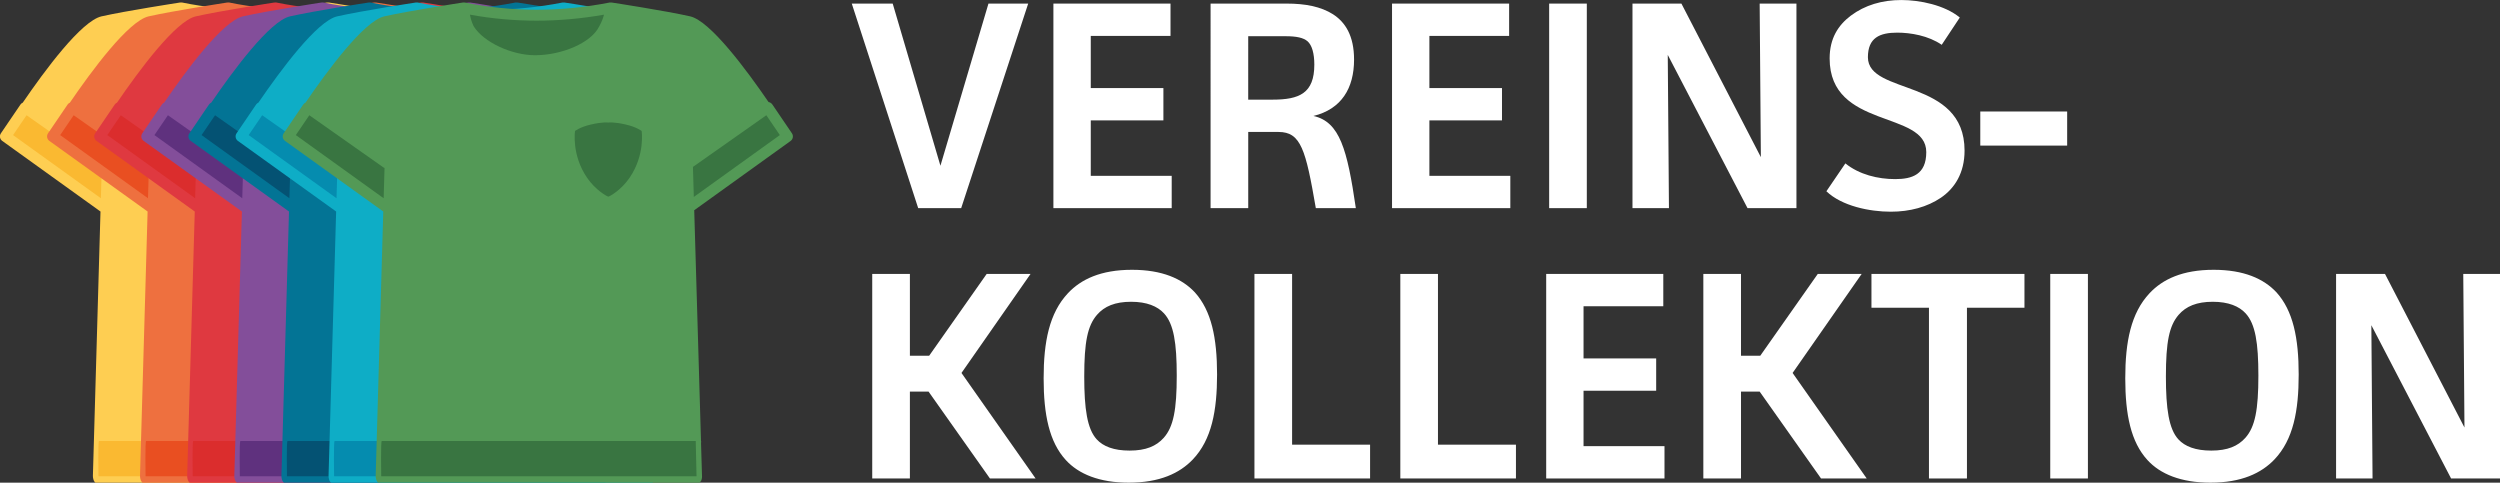 <?xml version="1.0" encoding="utf-8"?>
<!-- Generator: Adobe Illustrator 16.0.3, SVG Export Plug-In . SVG Version: 6.00 Build 0)  -->
<!DOCTYPE svg PUBLIC "-//W3C//DTD SVG 1.1//EN" "http://www.w3.org/Graphics/SVG/1.1/DTD/svg11.dtd">
<svg version="1.1" id="Ebene_1" xmlns="http://www.w3.org/2000/svg" xmlns:xlink="http://www.w3.org/1999/xlink" x="0px" y="0px"
	 width="283.46px" height="54.73px" viewBox="0 0 283.46 54.73" enable-background="new 0 0 283.46 54.73" xml:space="preserve">
<rect x="0" y="0" width="283.46" height="54.73" fill="#333333" stroke="none"/>
<g>
	<g>
		<g>
			<g>
				<g>
					<path fill="#FECE52" d="M57.733,15.117l-2.226-3.277c-0.095-0.137-0.243-0.231-0.407-0.264c-0.004,0-0.01,0.003-0.016,0
						c-2.472-3.612-6.616-9.212-8.896-9.723c-2.772-0.624-8.66-1.533-8.915-1.569c-0.025-0.004-0.057,0.003-0.083,0.003
						c-0.041,0-0.085-0.01-0.13,0c-5.558,1.09-11.078,1.09-16.407,0c-0.021-0.003-0.038,0.002-0.056,0
						c-0.015,0-0.029-0.01-0.042-0.01c-0.021,0-0.037,0.007-0.055,0.007c-0.024,0.003-0.048-0.004-0.07,0
						c-0.249,0.037-6.141,0.946-8.913,1.569C9.225,2.368,5.039,8.036,2.58,11.639c-0.096,0.044-0.186,0.108-0.25,0.2l-2.229,3.277
						c-0.192,0.281-0.123,0.66,0.152,0.86l11.116,7.989c0.007,0.008,0.016,0.009,0.025,0.013l-0.861,29.983
						c-0.002,0.17,0.061,0.527,0.178,0.654C10.832,54.734,10.993,55,11.163,55h35.753c0.167,0,0.329-0.266,0.446-0.382
						c0.117-0.127,0.18-0.391,0.176-0.559l-0.114-3.842c0.007-0.028,0.02-0.082,0.02-0.113c0-0.042-0.016-0.097-0.024-0.134
						l-0.766-26.133l10.931-7.858C57.858,15.779,57.922,15.398,57.733,15.117z"/>
				</g>
			</g>
			<g>
				<g>
					<path fill="#FAB931" d="M11.438,22.479L1.48,15.317l1.531-2.251l8.414,5.926c0.036,0.024,0.076,0.032,0.113,0.048
						L11.438,22.479z"/>
					<path fill="#FAB931" d="M36.422,1.664c-0.096,0.373-0.262,0.84-0.544,1.334c-0.911,1.869-4.243,3.264-7.282,3.264
						c-2.649,0-5.848-1.49-6.951-3.288c-0.232-0.487-0.357-0.949-0.42-1.313C26.177,2.57,31.284,2.57,36.422,1.664z"/>
					<g>
						<path fill="#FAB931" d="M11.225,50c-0.126,0-0.062,4-0.062,4h35.753l-0.091-4H11.225z"/>
					</g>
					<g>
						<path fill="#FAB931" d="M36.915,13.896c0,0,0.615-0.099,2.003,0.229c1.211,0.28,1.773,0.724,1.773,0.724
							s0.417,2.703-1.371,5.313c-0.938,1.369-2.214,2.096-2.406,2.133c-0.188-0.037-1.466-0.764-2.405-2.133
							c-1.787-2.608-1.371-5.313-1.371-5.313s0.563-0.442,1.774-0.724C36.298,13.798,36.915,13.896,36.915,13.896z"/>
					</g>
					<polygon fill="#FAB931" points="46.607,22.33 46.509,18.923 54.832,13.066 56.361,15.317 					"/>
				</g>
			</g>
		</g>
		<g>
			<g>
				<g>
					<path fill="#EE703F" d="M63.078,15.117l-2.227-3.277c-0.096-0.137-0.242-0.231-0.407-0.264c-0.004,0-0.01,0.003-0.018,0
						c-2.472-3.612-6.616-9.212-8.896-9.723c-2.771-0.624-8.659-1.533-8.913-1.569c-0.026-0.004-0.057,0.003-0.084,0.003
						c-0.04,0-0.085-0.01-0.13,0c-5.557,1.09-11.078,1.09-16.406,0c-0.019-0.003-0.038,0.002-0.055,0c-0.015,0-0.03-0.01-0.042-0.01
						c-0.02,0-0.037,0.007-0.054,0.007c-0.024,0.003-0.048-0.004-0.07,0c-0.248,0.037-6.143,0.946-8.914,1.569
						c-2.293,0.515-6.48,6.183-8.938,9.786c-0.096,0.044-0.187,0.108-0.25,0.2l-2.228,3.277c-0.192,0.281-0.122,0.66,0.15,0.86
						l11.118,7.989c0.006,0.008,0.014,0.009,0.022,0.013l-0.86,29.983c-0.002,0.17,0.061,0.527,0.177,0.654
						C16.176,54.734,16.337,55,16.505,55h35.752c0.169,0,0.33-0.266,0.448-0.382c0.117-0.127,0.18-0.391,0.177-0.559l-0.115-3.842
						c0.006-0.028,0.019-0.082,0.019-0.113c0-0.042-0.015-0.097-0.023-0.134l-0.766-26.133l10.931-7.858
						C63.201,15.779,63.266,15.398,63.078,15.117z"/>
				</g>
			</g>
			<g>
				<g>
					<path fill="#E94F21" d="M16.781,22.479l-9.958-7.162l1.53-2.251l8.416,5.926c0.036,0.024,0.075,0.032,0.113,0.048
						L16.781,22.479z"/>
					<path fill="#E94F21" d="M41.766,1.664c-0.097,0.373-0.262,0.84-0.543,1.334c-0.912,1.869-4.243,3.264-7.282,3.264
						c-2.652,0-5.847-1.49-6.951-3.288c-0.233-0.487-0.358-0.949-0.42-1.313C31.52,2.57,36.627,2.57,41.766,1.664z"/>
					<g>
						<path fill="#E94F21" d="M16.568,50c-0.127,0-0.063,4-0.063,4h35.752l-0.09-4H16.568z"/>
					</g>
					<g>
						<path fill="#E94F21" d="M42.257,13.896c0,0,0.615-0.099,2.003,0.229c1.213,0.28,1.775,0.724,1.775,0.724
							s0.417,2.703-1.372,5.313c-0.938,1.369-2.215,2.096-2.406,2.133c-0.188-0.037-1.466-0.764-2.404-2.133
							c-1.789-2.608-1.371-5.313-1.371-5.313s0.563-0.442,1.773-0.724C41.641,13.798,42.257,13.896,42.257,13.896z"/>
					</g>
					<polygon fill="#E94F21" points="51.95,22.33 51.852,18.923 60.174,13.066 61.704,15.317 					"/>
				</g>
			</g>
		</g>
		<g>
			<g>
				<g>
					<path fill="#DF3940" d="M68.42,15.117l-2.227-3.277c-0.096-0.137-0.242-0.231-0.406-0.264c-0.003,0-0.01,0.003-0.017,0
						c-2.471-3.612-6.615-9.212-8.895-9.723c-2.771-0.624-8.66-1.533-8.915-1.569c-0.026-0.004-0.057,0.003-0.084,0.003
						c-0.04,0-0.084-0.01-0.13,0c-5.557,1.09-11.076,1.09-16.406,0c-0.018-0.003-0.038,0.002-0.055,0c-0.016,0-0.03-0.01-0.042-0.01
						c-0.021,0-0.037,0.007-0.054,0.007c-0.023,0.003-0.048-0.004-0.069,0c-0.25,0.037-6.142,0.946-8.913,1.569
						c-2.294,0.515-6.48,6.183-8.938,9.786c-0.096,0.044-0.187,0.108-0.25,0.2l-2.228,3.277c-0.193,0.281-0.123,0.66,0.15,0.86
						l11.117,7.989c0.007,0.008,0.016,0.009,0.024,0.013l-0.86,29.983c-0.004,0.17,0.061,0.527,0.177,0.654
						c0.12,0.117,0.28,0.383,0.45,0.383h35.752c0.168,0,0.329-0.266,0.448-0.382c0.118-0.127,0.18-0.391,0.177-0.559l-0.114-3.842
						c0.006-0.028,0.018-0.082,0.018-0.113c0-0.042-0.014-0.097-0.024-0.134L57.34,23.838l10.93-7.858
						C68.543,15.779,68.609,15.398,68.42,15.117z"/>
				</g>
			</g>
			<g>
				<g>
					<path fill="#DB2D2D" d="M22.125,22.479l-9.958-7.162l1.531-2.251l8.415,5.926c0.037,0.024,0.076,0.032,0.113,0.048
						L22.125,22.479z"/>
					<path fill="#DB2D2D" d="M47.108,1.664c-0.096,0.373-0.261,0.84-0.543,1.334c-0.91,1.869-4.243,3.264-7.281,3.264
						c-2.651,0-5.847-1.49-6.952-3.288c-0.232-0.487-0.359-0.949-0.419-1.313C36.864,2.57,41.971,2.57,47.108,1.664z"/>
					<g>
						<path fill="#DB2D2D" d="M21.911,50c-0.125,0-0.062,4-0.062,4h35.752l-0.091-4H21.911z"/>
					</g>
					<g>
						<path fill="#DB2D2D" d="M47.6,13.896c0,0,0.615-0.099,2.003,0.229c1.212,0.28,1.774,0.724,1.774,0.724s0.419,2.703-1.37,5.313
							c-0.938,1.369-2.215,2.096-2.407,2.133c-0.188-0.037-1.465-0.764-2.402-2.133c-1.789-2.608-1.372-5.313-1.372-5.313
							s0.563-0.442,1.772-0.724C46.985,13.798,47.6,13.896,47.6,13.896z"/>
					</g>
					<polygon fill="#DB2D2D" points="57.295,22.33 57.195,18.923 65.517,13.066 67.047,15.317 					"/>
				</g>
			</g>
		</g>
		<g>
			<g>
				<g>
					<path fill="#834E9A" d="M73.765,15.117l-2.228-3.277c-0.094-0.137-0.242-0.231-0.406-0.264c-0.004,0-0.01,0.003-0.016,0
						c-2.472-3.612-6.617-9.212-8.897-9.723c-2.771-0.624-8.659-1.533-8.913-1.569c-0.025-0.004-0.058,0.003-0.084,0.003
						c-0.041,0-0.085-0.01-0.131,0c-5.557,1.09-11.076,1.09-16.405,0c-0.019-0.003-0.038,0.002-0.056,0
						c-0.015,0-0.03-0.01-0.042-0.01c-0.02,0-0.036,0.007-0.054,0.007c-0.023,0.003-0.048-0.004-0.069,0
						c-0.25,0.037-6.142,0.946-8.913,1.569c-2.294,0.515-6.48,6.183-8.939,9.786c-0.097,0.044-0.187,0.108-0.249,0.2l-2.229,3.277
						c-0.192,0.281-0.122,0.66,0.151,0.86l11.119,7.989c0.007,0.008,0.015,0.009,0.024,0.013l-0.86,29.983
						c-0.003,0.17,0.061,0.527,0.177,0.654C26.863,54.734,27.025,55,27.193,55h35.752c0.167,0,0.329-0.266,0.446-0.382
						c0.119-0.127,0.181-0.391,0.178-0.559l-0.115-3.842c0.006-0.028,0.019-0.082,0.019-0.113c0-0.042-0.015-0.097-0.024-0.134
						l-0.767-26.133l10.932-7.858C73.888,15.779,73.953,15.398,73.765,15.117z"/>
				</g>
			</g>
			<g>
				<g>
					<path fill="#5F317E" d="M27.469,22.479l-9.96-7.162l1.531-2.251l8.417,5.926c0.036,0.024,0.076,0.032,0.112,0.048
						L27.469,22.479z"/>
					<path fill="#5F317E" d="M52.451,1.664c-0.095,0.373-0.26,0.84-0.542,1.334c-0.913,1.869-4.244,3.264-7.282,3.264
						c-2.651,0-5.847-1.49-6.953-3.288c-0.233-0.487-0.357-0.949-0.42-1.313C42.206,2.57,47.313,2.57,52.451,1.664z"/>
					<g>
						<path fill="#5F317E" d="M27.256,50c-0.127,0-0.063,4-0.063,4h35.752l-0.091-4H27.256z"/>
					</g>
					<g>
						<path fill="#5F317E" d="M52.943,13.896c0,0,0.616-0.099,2.003,0.229c1.213,0.28,1.773,0.724,1.773,0.724
							s0.417,2.703-1.372,5.313c-0.938,1.369-2.214,2.096-2.406,2.133c-0.188-0.037-1.465-0.764-2.404-2.133
							c-1.788-2.608-1.371-5.313-1.371-5.313s0.564-0.442,1.773-0.724C52.328,13.798,52.943,13.896,52.943,13.896z"/>
					</g>
					<polygon fill="#5F317E" points="62.637,22.33 62.538,18.923 70.86,13.066 72.392,15.317 					"/>
				</g>
			</g>
		</g>
		<g>
			<g>
				<g>
					<path fill="#037495" d="M79.107,15.117L76.88,11.84c-0.094-0.137-0.241-0.231-0.406-0.264c-0.003,0-0.01,0.003-0.016,0
						c-2.471-3.612-6.616-9.212-8.898-9.723c-2.77-0.624-8.658-1.533-8.912-1.569c-0.026-0.004-0.058,0.003-0.084,0.003
						c-0.041,0-0.086-0.01-0.13,0c-5.558,1.09-11.079,1.09-16.406,0c-0.02-0.003-0.039,0.002-0.057,0
						c-0.015,0-0.028-0.01-0.042-0.01c-0.021,0-0.037,0.007-0.055,0.007c-0.022,0.003-0.047-0.004-0.068,0
						c-0.251,0.037-6.141,0.946-8.915,1.569c-2.293,0.515-6.478,6.183-8.938,9.786c-0.096,0.044-0.186,0.108-0.249,0.2l-2.229,3.277
						c-0.192,0.281-0.123,0.66,0.15,0.86l11.119,7.989c0.006,0.008,0.015,0.009,0.024,0.013L31.91,53.963
						c-0.002,0.17,0.06,0.527,0.177,0.654C32.206,54.734,32.367,55,32.536,55h35.752c0.168,0,0.33-0.266,0.447-0.382
						c0.119-0.127,0.181-0.391,0.178-0.559l-0.114-3.842c0.005-0.028,0.018-0.082,0.018-0.113c0-0.042-0.015-0.097-0.023-0.134
						l-0.768-26.133l10.933-7.858C79.23,15.779,79.296,15.398,79.107,15.117z"/>
				</g>
			</g>
			<g>
				<g>
					<path fill="#045273" d="M32.813,22.479l-9.959-7.162l1.53-2.251l8.416,5.926c0.037,0.024,0.077,0.032,0.113,0.048
						L32.813,22.479z"/>
					<path fill="#045273" d="M57.796,1.664c-0.097,0.373-0.262,0.84-0.543,1.334c-0.912,1.869-4.244,3.264-7.281,3.264
						c-2.651,0-5.849-1.49-6.954-3.288c-0.232-0.487-0.356-0.949-0.419-1.313C47.549,2.57,52.656,2.57,57.796,1.664z"/>
					<g>
						<path fill="#045273" d="M32.599,50c-0.128,0-0.063,4-0.063,4h35.752l-0.091-4H32.599z"/>
					</g>
					<g>
						<path fill="#045273" d="M58.287,13.896c0,0,0.615-0.099,2.003,0.229c1.212,0.28,1.774,0.724,1.774,0.724
							s0.417,2.703-1.372,5.313c-0.937,1.369-2.214,2.096-2.406,2.133c-0.188-0.037-1.465-0.764-2.404-2.133
							c-1.79-2.608-1.371-5.313-1.371-5.313s0.563-0.442,1.773-0.724C57.671,13.798,58.287,13.896,58.287,13.896z"/>
					</g>
					<polygon fill="#045273" points="67.98,22.33 67.882,18.923 76.203,13.066 77.734,15.317 					"/>
				</g>
			</g>
		</g>
		<g>
			<g>
				<g>
					<path fill="#0EADC6" d="M84.451,15.117l-2.227-3.277c-0.094-0.137-0.241-0.231-0.405-0.264c-0.005,0-0.011,0.003-0.018,0
						c-2.471-3.612-6.616-9.212-8.896-9.723c-2.771-0.624-8.659-1.533-8.915-1.569c-0.025-0.004-0.057,0.003-0.083,0.003
						c-0.041,0-0.087-0.01-0.131,0c-5.557,1.09-11.078,1.09-16.406,0c-0.019-0.003-0.038,0.002-0.056,0
						c-0.015,0-0.03-0.01-0.041-0.01c-0.021,0-0.037,0.007-0.054,0.007c-0.023,0.003-0.049-0.004-0.069,0
						c-0.249,0.037-6.143,0.946-8.913,1.569c-2.294,0.515-6.479,6.183-8.939,9.786c-0.097,0.044-0.186,0.108-0.25,0.2l-2.226,3.277
						c-0.192,0.281-0.123,0.66,0.15,0.86l11.116,7.989c0.008,0.008,0.015,0.009,0.025,0.013l-0.861,29.983
						c-0.003,0.17,0.06,0.527,0.177,0.654C37.548,54.734,37.71,55,37.88,55h35.752c0.167,0,0.329-0.266,0.445-0.382
						c0.119-0.127,0.181-0.391,0.178-0.559l-0.114-3.842c0.005-0.028,0.018-0.082,0.018-0.113c0-0.042-0.015-0.097-0.024-0.134
						l-0.767-26.133L84.3,15.979C84.575,15.779,84.639,15.398,84.451,15.117z"/>
				</g>
			</g>
			<g>
				<g>
					<path fill="#058CAF" d="M38.156,22.479l-9.959-7.162l1.53-2.251l8.417,5.926c0.036,0.024,0.076,0.032,0.112,0.048
						L38.156,22.479z"/>
					<path fill="#058CAF" d="M63.139,1.664c-0.096,0.373-0.261,0.84-0.543,1.334c-0.913,1.869-4.243,3.264-7.281,3.264
						c-2.652,0-5.848-1.49-6.952-3.288c-0.234-0.487-0.358-0.949-0.42-1.313C52.893,2.57,58.001,2.57,63.139,1.664z"/>
					<g>
						<path fill="#058CAF" d="M37.942,50c-0.127,0-0.062,4-0.062,4h35.752l-0.092-4H37.942z"/>
					</g>
					<g>
						<path fill="#058CAF" d="M63.631,13.896c0,0,0.616-0.099,2.003,0.229c1.211,0.28,1.773,0.724,1.773,0.724
							s0.418,2.703-1.37,5.313c-0.938,1.369-2.216,2.096-2.407,2.133c-0.188-0.037-1.466-0.764-2.404-2.133
							c-1.788-2.608-1.371-5.313-1.371-5.313s0.563-0.442,1.773-0.724C63.015,13.798,63.631,13.896,63.631,13.896z"/>
					</g>
					<polygon fill="#058CAF" points="73.323,22.33 73.225,18.923 81.547,13.066 83.077,15.317 					"/>
				</g>
			</g>
		</g>
		<g>
			<g>
				<path fill="#539956" d="M89.794,15.117l-2.227-3.277c-0.095-0.137-0.241-0.231-0.405-0.264c-0.005,0-0.011,0.003-0.018,0
					c-2.471-3.612-6.615-9.212-8.896-9.723c-2.771-0.624-8.659-1.533-8.914-1.569c-0.026-0.004-0.058,0.003-0.084,0.003
					c-0.04,0-0.085-0.01-0.131,0c-5.557,1.09-11.076,1.09-16.406,0c-0.019-0.003-0.038,0.002-0.056,0
					c-0.015,0-0.029-0.01-0.041-0.01c-0.021,0-0.037,0.007-0.055,0.007c-0.023,0.003-0.048-0.004-0.068,0
					c-0.249,0.037-6.141,0.946-8.912,1.569c-2.295,0.515-6.48,6.183-8.94,9.786c-0.096,0.044-0.185,0.108-0.249,0.2l-2.227,3.277
					c-0.193,0.281-0.124,0.66,0.151,0.86l11.117,7.989c0.006,0.008,0.015,0.009,0.024,0.013l-0.86,29.983
					c-0.002,0.17,0.061,0.527,0.177,0.654C42.893,54.734,43.054,55,43.223,55h35.752c0.168,0,0.329-0.266,0.447-0.382
					c0.118-0.127,0.181-0.391,0.177-0.559l-0.114-3.842c0.007-0.028,0.019-0.082,0.019-0.113c0-0.042-0.015-0.097-0.023-0.134
					l-0.767-26.133l10.931-7.858C89.917,15.779,89.982,15.398,89.794,15.117z"/>
			</g>
			<g>
				<path fill="#397541" d="M43.5,22.479l-9.958-7.162l1.529-2.251l8.417,5.926c0.036,0.024,0.076,0.032,0.113,0.048L43.5,22.479z"
					/>
				<path fill="#397541" d="M68.483,1.664c-0.097,0.373-0.263,0.84-0.545,1.334c-0.911,1.869-4.243,3.264-7.281,3.264
					c-2.652,0-5.848-1.49-6.953-3.288c-0.234-0.487-0.357-0.949-0.42-1.313C58.237,2.57,63.344,2.57,68.483,1.664z"/>
				<g>
					<path fill="#397541" d="M43.287,50c-0.129,0-0.063,4-0.063,4h35.752l-0.091-4H43.287z"/>
				</g>
				<g>
					<path fill="#397541" d="M68.974,13.896c0,0,0.616-0.099,2.004,0.229c1.212,0.28,1.773,0.724,1.773,0.724
						s0.418,2.703-1.37,5.313c-0.938,1.369-2.215,2.096-2.407,2.133c-0.188-0.037-1.466-0.764-2.404-2.133
						c-1.789-2.608-1.37-5.313-1.37-5.313s0.562-0.442,1.771-0.724C68.358,13.798,68.974,13.896,68.974,13.896z"/>
				</g>
				<polygon fill="#397541" points="78.667,22.33 78.569,18.923 86.891,13.066 88.421,15.317 				"/>
			</g>
		</g>
	</g>
	<g>
		<path fill="#FFFFFF" d="M101.218,0.407l5.412,18.387l5.446-18.387h4.505L108.983,23.6h-4.875l-7.53-23.193H101.218z"/>
		<path fill="#FFFFFF" d="M132.717,0.407v3.665h-9.042v5.914h8.236v3.664h-8.236v6.286h9.177V23.6h-13.413V0.407H132.717z"/>
		<path fill="#FFFFFF" d="M145.896,0.407c2.086,0,3.867,0.335,5.244,1.21c1.41,0.908,2.389,2.455,2.389,5.143
			c0,3.262-1.447,5.614-4.605,6.388c2.99,0.672,3.832,3.799,4.807,10.454h-4.537c-1.143-6.622-1.682-8.64-4.236-8.64h-3.428v8.64
			h-4.27V0.407H145.896z M141.527,11.298h2.757c3.024,0,4.739-0.707,4.739-3.967c0-1.275-0.269-2.218-0.774-2.655
			c-0.471-0.4-1.242-0.57-2.486-0.57h-4.235L141.527,11.298L141.527,11.298z"/>
		<path fill="#FFFFFF" d="M171.111,0.407v3.665h-9.041v5.914h8.232v3.664h-8.232v6.286h9.176V23.6h-13.412V0.407H171.111z"/>
		<path fill="#FFFFFF" d="M179.919,0.407V23.6h-4.269V0.407H179.919z"/>
		<path fill="#FFFFFF" d="M190.645,0.407l9.009,17.411l-0.136-17.411h4.17V23.6h-5.547l-9.044-17.378l0.135,17.378h-4.135V0.407
			H190.645z"/>
		<path fill="#FFFFFF" d="M220.16,5.08c-1.513-1.042-3.529-1.379-5.041-1.379c-1.984,0-3.328,0.573-3.328,2.79
			c0,4.336,10.959,2.321,10.959,10.589c0,2.521-1.111,4.271-2.689,5.344c-1.547,1.042-3.496,1.58-5.682,1.58
			c-2.387,0-5.547-0.638-7.295-2.317l2.152-3.161c1.579,1.276,3.696,1.782,5.646,1.782c1.914,0,3.527-0.506,3.527-3.061
			c0-4.771-10.957-2.554-10.957-10.621c0-2.286,0.975-3.765,2.387-4.841c1.615-1.211,3.563-1.782,5.75-1.782
			c2.082,0,4.906,0.571,6.621,1.984L220.16,5.08z"/>
		<path fill="#FFFFFF" d="M224.533,16.508v-3.866h9.85v3.866H224.533z"/>
		<path fill="#FFFFFF" d="M103.168,31.059v9.276h2.185l6.521-9.276h4.975l-7.833,11.229l8.405,11.965h-5.177l-6.958-9.849h-2.119
			v9.849h-4.27V31.059H103.168z"/>
		<path fill="#FFFFFF" d="M135.24,52.102c-1.479,1.547-3.732,2.624-7.262,2.624c-3.327,0-5.682-0.977-7.126-2.559
			c-1.882-2.051-2.521-5.144-2.521-9.275c0-4.136,0.639-7.396,2.757-9.648c1.479-1.579,3.731-2.654,7.261-2.654
			c3.429,0,5.681,1.009,7.126,2.555c1.882,2.086,2.521,5.177,2.521,9.312C137.996,46.555,137.391,49.849,135.24,52.102z
			 M131.979,35.53c-0.74-0.807-1.95-1.313-3.731-1.313c-1.815,0-3.026,0.507-3.866,1.479c-1.076,1.244-1.446,3.094-1.446,6.992
			c0,3.664,0.336,5.951,1.413,7.125c0.739,0.809,1.949,1.277,3.73,1.277c1.849,0,3.025-0.505,3.866-1.444
			c1.108-1.243,1.479-3.194,1.479-7.06C133.424,38.892,133.088,36.739,131.979,35.53z"/>
		<path fill="#FFFFFF" d="M146.503,31.059v19.36h8.842v3.833h-13.112V31.059H146.503z"/>
		<path fill="#FFFFFF" d="M163.042,31.059v19.36h8.842v3.833h-13.11V31.059H163.042z"/>
		<path fill="#FFFFFF" d="M188.591,31.059v3.665h-9.043v5.916h8.236v3.663h-8.236v6.284h9.179v3.665h-13.413V31.059H188.591z"/>
		<path fill="#FFFFFF" d="M197.401,31.059v9.276h2.185l6.521-9.276h4.977l-7.832,11.229l8.404,11.965h-5.179l-6.957-9.849h-2.118
			v9.849h-4.271V31.059H197.401z"/>
		<path fill="#FFFFFF" d="M229.541,31.059v3.833h-6.521v19.36h-4.307v-19.36h-6.52v-3.833H229.541z"/>
		<path fill="#FFFFFF" d="M236.736,31.059v23.193h-4.271V31.059H236.736z"/>
		<path fill="#FFFFFF" d="M257.878,52.102c-1.479,1.547-3.729,2.624-7.258,2.624c-3.328,0-5.684-0.977-7.129-2.559
			c-1.882-2.051-2.52-5.144-2.52-9.275c0-4.136,0.638-7.396,2.756-9.648c1.479-1.579,3.73-2.654,7.262-2.654
			c3.428,0,5.678,1.009,7.125,2.555c1.883,2.086,2.52,5.177,2.52,9.312C260.636,46.555,260.031,49.849,257.878,52.102z
			 M254.619,35.53c-0.738-0.807-1.949-1.313-3.73-1.313c-1.814,0-3.023,0.507-3.866,1.479c-1.075,1.244-1.444,3.094-1.444,6.992
			c0,3.664,0.336,5.951,1.412,7.125c0.739,0.809,1.949,1.277,3.73,1.277c1.85,0,3.025-0.505,3.865-1.444
			c1.109-1.243,1.479-3.194,1.479-7.06C256.064,38.892,255.729,36.739,254.619,35.53z"/>
		<path fill="#FFFFFF" d="M270.421,31.059l9.01,17.413l-0.137-17.413h4.17v23.193h-5.549l-9.041-17.378l0.135,17.378h-4.135V31.059
			H270.421z"/>
	</g>
</g>
</svg>
